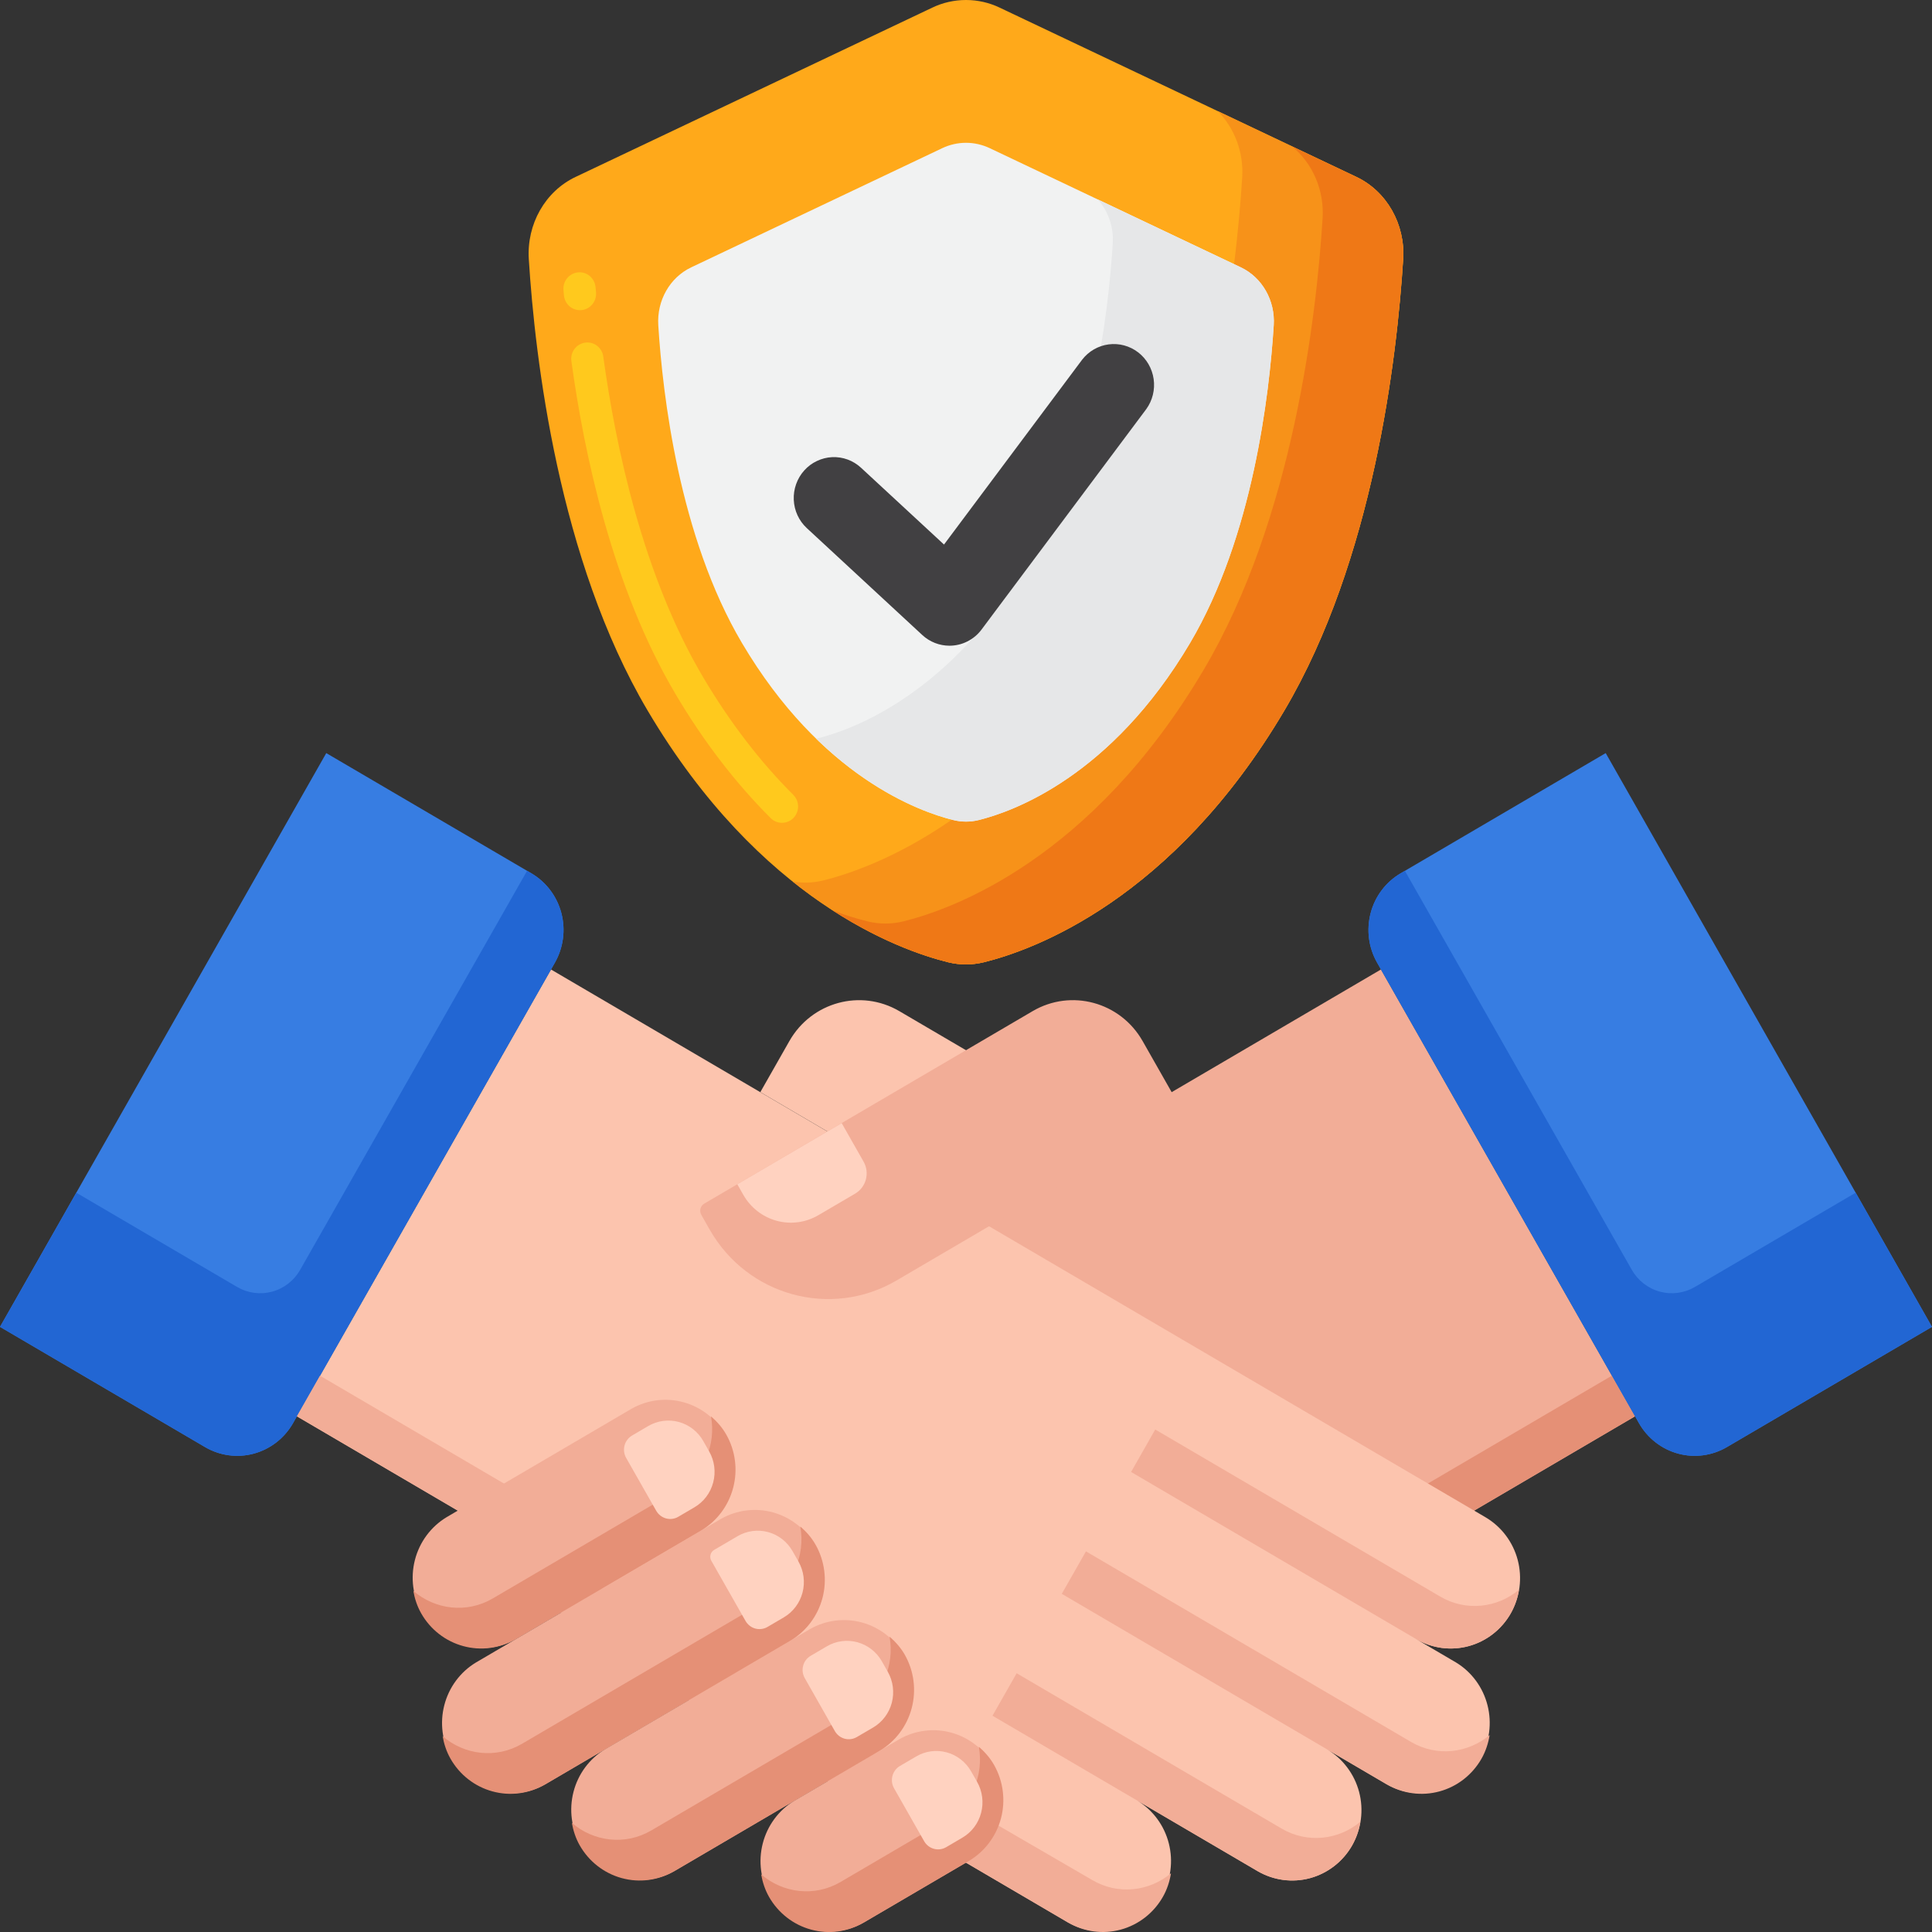 <?xml version="1.0"?>
<svg xmlns="http://www.w3.org/2000/svg" width="55" height="55" viewBox="0 0 55 55" fill="none">
<rect x="0" y="0" width="55" height="55" fill="#333333" stroke="none"/>
<path d="M26.539 0.218L16.385 5.037C15.521 5.447 14.991 6.38 15.054 7.379C15.23 10.184 15.9 15.934 18.434 20.224C21.631 25.634 25.601 27.05 26.991 27.393C27.325 27.475 27.674 27.475 28.008 27.393C29.398 27.05 33.368 25.634 36.565 20.224C39.1 15.934 39.769 10.184 39.945 7.379C40.008 6.38 39.477 5.447 38.614 5.037L28.46 0.218C28.16 0.074 27.832 0 27.5 0C27.167 0 26.839 0.074 26.539 0.218Z" fill="#FFA91A"/>
<path d="M22.262 23.424C22.146 23.424 22.03 23.38 21.941 23.291C20.935 22.289 20.021 21.096 19.223 19.745C17.438 16.725 16.63 12.93 16.266 10.279C16.249 10.156 16.281 10.033 16.354 9.934C16.428 9.836 16.536 9.771 16.657 9.754C16.716 9.745 16.777 9.748 16.835 9.764C16.894 9.779 16.949 9.806 16.997 9.843C17.045 9.88 17.085 9.926 17.116 9.979C17.146 10.031 17.166 10.09 17.174 10.15C17.526 12.716 18.303 16.38 20.009 19.266C20.767 20.549 21.633 21.68 22.583 22.627C22.648 22.692 22.693 22.774 22.711 22.865C22.73 22.956 22.721 23.049 22.686 23.135C22.652 23.221 22.593 23.294 22.518 23.345C22.442 23.397 22.353 23.424 22.262 23.424ZM16.51 8.83C16.396 8.83 16.286 8.787 16.201 8.709C16.117 8.63 16.064 8.523 16.054 8.408L16.041 8.257C16.03 8.135 16.068 8.012 16.147 7.918C16.225 7.824 16.337 7.765 16.458 7.754C16.709 7.728 16.932 7.922 16.954 8.177L16.967 8.322C16.973 8.387 16.965 8.452 16.945 8.513C16.924 8.575 16.892 8.631 16.849 8.679C16.806 8.727 16.753 8.765 16.695 8.791C16.637 8.817 16.574 8.83 16.51 8.83Z" fill="#FFC91D"/>
<path d="M38.616 5.037L34.666 3.163C35.142 3.643 35.408 4.33 35.363 5.053C35.186 7.857 34.517 13.608 31.983 17.897C28.786 23.308 24.816 24.724 23.426 25.067C23.144 25.135 22.851 25.145 22.564 25.095C24.476 26.621 26.177 27.192 26.992 27.393C27.326 27.475 27.675 27.475 28.009 27.393C29.399 27.051 33.369 25.634 36.566 20.224C39.101 15.934 39.77 10.184 39.946 7.379C40.009 6.381 39.478 5.447 38.616 5.037Z" fill="#F79219"/>
<path d="M38.612 5.037L36.784 4.169C37.367 4.65 37.702 5.412 37.652 6.216C37.475 9.021 36.806 14.771 34.271 19.06C31.074 24.471 27.104 25.887 25.715 26.23C25.38 26.312 25.032 26.312 24.697 26.23C24.361 26.145 24.03 26.042 23.705 25.919C25.134 26.84 26.341 27.233 26.989 27.393C27.323 27.475 27.672 27.475 28.006 27.393C29.396 27.05 33.366 25.634 36.563 20.224C39.098 15.934 39.767 10.184 39.943 7.379C40.005 6.38 39.475 5.447 38.612 5.037Z" fill="#EF7816"/>
<path d="M26.824 4.218L19.677 7.611C19.069 7.899 18.696 8.556 18.74 9.259C18.864 11.233 19.335 15.281 21.119 18.3C23.37 22.108 26.164 23.105 27.142 23.346C27.377 23.404 27.622 23.404 27.858 23.346C28.836 23.105 31.63 22.108 33.88 18.3C35.664 15.281 36.135 11.233 36.26 9.259C36.304 8.556 35.93 7.899 35.323 7.611L28.176 4.218C27.964 4.118 27.733 4.065 27.5 4.065C27.266 4.065 27.035 4.118 26.824 4.218Z" fill="#F1F2F2"/>
<path d="M35.325 7.611L31.255 5.679C31.403 5.849 31.517 6.047 31.59 6.262C31.663 6.478 31.693 6.705 31.678 6.932C31.554 8.907 31.083 12.954 29.299 15.973C27.049 19.781 24.255 20.778 23.276 21.019C23.263 21.023 23.248 21.024 23.234 21.027C24.888 22.638 26.46 23.177 27.143 23.346C27.379 23.404 27.624 23.404 27.86 23.346C28.838 23.105 31.632 22.108 33.882 18.3C35.666 15.281 36.137 11.233 36.261 9.259C36.306 8.556 35.932 7.899 35.325 7.611Z" fill="#E6E7E8"/>
<path d="M27.029 18.382C26.744 18.382 26.468 18.274 26.257 18.079L22.97 15.036C22.858 14.933 22.768 14.809 22.704 14.671C22.64 14.533 22.604 14.383 22.597 14.23C22.59 14.078 22.613 13.925 22.664 13.782C22.715 13.638 22.793 13.506 22.895 13.393C22.996 13.28 23.118 13.188 23.255 13.124C23.391 13.059 23.538 13.021 23.689 13.014C23.839 13.007 23.989 13.03 24.131 13.082C24.272 13.134 24.402 13.214 24.513 13.317L26.874 15.502L30.806 10.24C30.991 10 31.263 9.843 31.561 9.804C31.86 9.765 32.161 9.846 32.401 10.031C32.64 10.215 32.799 10.488 32.842 10.791C32.885 11.093 32.81 11.4 32.632 11.646L27.942 17.923C27.835 18.066 27.697 18.181 27.538 18.261C27.38 18.341 27.206 18.382 27.029 18.382Z" fill="#414042"/>
<path d="M32.807 37.634C33.211 37.485 33.55 37.195 33.765 36.817L35.035 34.583C35.065 34.53 35.074 34.466 35.058 34.407C35.042 34.347 35.004 34.296 34.951 34.265L25.602 28.785C24.506 28.143 23.104 28.524 22.472 29.637L21.645 31.091L32.807 37.634Z" fill="#FCC4AE"/>
<path d="M39.313 27.599L21.609 37.976L29.5 51.853L37.082 47.409C38.547 46.55 39.758 45.308 40.589 43.812L46.547 40.319L39.313 27.599Z" fill="#F2AD97"/>
<path d="M39.93 42.654L45.888 39.162L46.545 40.318L40.587 43.811L39.93 42.654Z" fill="#E59076"/>
<path d="M49.162 41.195L54.999 37.773L45.711 21.439L39.874 24.861C39.453 25.108 39.145 25.514 39.02 25.991C38.894 26.468 38.959 26.976 39.203 27.404L46.658 40.514C46.901 40.941 47.301 41.253 47.771 41.381C48.241 41.509 48.741 41.442 49.162 41.195Z" fill="#377DE2"/>
<path d="M39.874 24.861L39.994 24.79L46.453 36.148C46.628 36.455 46.915 36.679 47.252 36.77C47.589 36.862 47.948 36.814 48.25 36.637L52.827 33.954L54.999 37.773L49.162 41.195C48.741 41.442 48.241 41.509 47.771 41.381C47.301 41.253 46.901 40.941 46.658 40.514L39.203 27.404C38.959 26.976 38.894 26.468 39.02 25.991C39.145 25.514 39.453 25.108 39.874 24.861Z" fill="#2266D3"/>
<path d="M39.93 42.655L40.588 43.811C39.757 45.307 38.546 46.55 37.081 47.409L29.5 51.853L28.842 50.696L36.423 46.252C37.888 45.394 39.099 44.151 39.93 42.655Z" fill="#E59076"/>
<path d="M42.287 43.192L15.685 27.599L8.451 40.319L14.409 43.811C15.24 45.307 16.451 46.55 17.916 47.409L24.003 50.976L30.409 54.732C30.862 54.986 31.394 55.049 31.892 54.908C32.39 54.768 32.814 54.435 33.072 53.98C33.331 53.526 33.403 52.986 33.274 52.478C33.145 51.97 32.825 51.534 32.382 51.263L35.799 53.266C36.023 53.397 36.271 53.482 36.528 53.517C36.785 53.551 37.046 53.534 37.296 53.466C37.546 53.398 37.781 53.28 37.986 53.12C38.192 52.96 38.364 52.76 38.494 52.532C38.623 52.305 38.707 52.053 38.741 51.792C38.775 51.532 38.758 51.267 38.691 51.013C38.624 50.759 38.508 50.52 38.35 50.312C38.193 50.103 37.996 49.928 37.772 49.797L39.48 50.798C39.932 51.052 40.465 51.116 40.964 50.976C41.462 50.835 41.886 50.502 42.145 50.047C42.404 49.592 42.476 49.053 42.346 48.544C42.217 48.036 41.896 47.599 41.453 47.329L40.314 46.661C40.767 46.927 41.305 46.998 41.811 46.861C42.316 46.724 42.747 46.388 43.008 45.928C43.138 45.7 43.222 45.449 43.256 45.188C43.29 44.927 43.273 44.662 43.206 44.408C43.139 44.154 43.023 43.916 42.865 43.707C42.708 43.499 42.511 43.324 42.287 43.192Z" fill="#FCC4AE"/>
<path d="M5.837 41.195L0 37.773L9.288 21.439L15.126 24.861C15.547 25.108 15.854 25.514 15.98 25.991C16.106 26.468 16.04 26.976 15.797 27.404L8.342 40.514C8.098 40.941 7.698 41.253 7.228 41.381C6.759 41.509 6.258 41.442 5.837 41.195Z" fill="#377DE2"/>
<path d="M15.126 24.861L15.005 24.79L8.546 36.148C8.372 36.455 8.085 36.679 7.748 36.77C7.411 36.862 7.052 36.814 6.75 36.637L2.172 33.954L0 37.773L5.837 41.195C6.258 41.442 6.759 41.509 7.228 41.381C7.698 41.253 8.098 40.941 8.342 40.514L15.797 27.404C16.04 26.976 16.106 26.468 15.98 25.991C15.854 25.514 15.547 25.108 15.126 24.861Z" fill="#2266D3"/>
<path d="M38.726 51.862C38.109 52.379 37.221 52.486 36.487 52.057L28.942 47.634L28.254 48.843L35.8 53.266C36.253 53.531 36.791 53.603 37.297 53.466C37.802 53.328 38.233 52.993 38.495 52.533C38.611 52.325 38.689 52.098 38.726 51.862ZM42.407 49.394C41.79 49.911 40.902 50.019 40.169 49.589L30.915 44.164L30.227 45.373L39.481 50.798C39.706 50.93 39.953 51.015 40.21 51.049C40.467 51.084 40.728 51.066 40.978 50.998C41.228 50.93 41.463 50.813 41.668 50.653C41.874 50.492 42.046 50.293 42.176 50.065C42.297 49.851 42.369 49.624 42.407 49.394ZM43.241 45.258C42.624 45.774 41.736 45.882 41.002 45.452L32.887 40.695L32.2 41.904L40.315 46.661C40.768 46.927 41.306 46.999 41.812 46.861C42.317 46.724 42.748 46.388 43.01 45.928C43.126 45.721 43.204 45.493 43.241 45.258ZM8.451 40.319L9.109 39.163L15.066 42.655L14.409 43.812L8.451 40.319ZM31.098 53.523L18.575 46.252C17.11 45.394 15.899 44.151 15.068 42.655L14.41 43.811C15.241 45.308 16.452 46.55 17.917 47.409L30.41 54.732C30.863 54.998 31.402 55.069 31.907 54.932C32.413 54.794 32.843 54.459 33.105 53.999C33.227 53.785 33.298 53.558 33.336 53.328C32.719 53.845 31.831 53.953 31.098 53.523Z" fill="#F2AD97"/>
<path d="M24.587 54.732L27.576 52.98C28.022 52.71 28.345 52.274 28.476 51.764C28.607 51.255 28.535 50.713 28.276 50.257C28.016 49.801 27.591 49.467 27.091 49.327C26.591 49.188 26.056 49.254 25.604 49.511L22.614 51.263C22.168 51.532 21.845 51.969 21.714 52.479C21.583 52.988 21.655 53.53 21.915 53.986C22.174 54.442 22.6 54.776 23.1 54.915C23.6 55.055 24.134 54.989 24.587 54.732Z" fill="#F2AD97"/>
<path d="M26.919 51.823L23.929 53.576C23.187 54.011 22.286 53.893 21.668 53.359C21.708 53.578 21.776 53.795 21.892 53.999C22.154 54.459 22.585 54.795 23.09 54.932C23.595 55.07 24.134 54.998 24.587 54.732L27.577 52.98C28.03 52.714 28.36 52.277 28.496 51.764C28.631 51.251 28.56 50.704 28.299 50.244C28.183 50.04 28.032 49.871 27.866 49.727C28.012 50.536 27.662 51.388 26.919 51.823Z" fill="#E59076"/>
<path d="M19.198 53.266L25.035 49.844C25.481 49.575 25.804 49.138 25.935 48.629C26.066 48.119 25.994 47.578 25.734 47.122C25.475 46.666 25.049 46.332 24.549 46.192C24.049 46.052 23.515 46.118 23.062 46.375L17.225 49.797C16.78 50.066 16.456 50.503 16.326 51.012C16.195 51.522 16.267 52.063 16.526 52.519C16.785 52.975 17.211 53.309 17.711 53.449C18.211 53.589 18.745 53.523 19.198 53.266Z" fill="#F2AD97"/>
<path d="M24.378 48.688L18.541 52.109C17.798 52.545 16.897 52.427 16.279 51.893C16.319 52.112 16.387 52.329 16.503 52.533C16.765 52.993 17.196 53.329 17.701 53.466C18.207 53.604 18.745 53.532 19.198 53.266L25.035 49.844C25.488 49.579 25.819 49.141 25.954 48.628C26.09 48.115 26.019 47.569 25.758 47.108C25.642 46.905 25.491 46.736 25.324 46.592C25.471 47.401 25.121 48.252 24.378 48.688Z" fill="#E59076"/>
<path d="M15.52 50.798L22.496 46.709C22.942 46.439 23.265 46.003 23.396 45.493C23.527 44.983 23.455 44.442 23.196 43.986C22.936 43.53 22.511 43.196 22.011 43.056C21.511 42.917 20.976 42.983 20.524 43.24L13.547 47.329C13.102 47.598 12.779 48.035 12.648 48.545C12.517 49.054 12.589 49.596 12.848 50.051C13.108 50.508 13.533 50.842 14.033 50.981C14.533 51.121 15.068 51.055 15.52 50.798Z" fill="#F2AD97"/>
<path d="M21.837 45.552L14.861 49.642C14.118 50.077 13.217 49.96 12.6 49.425C12.639 49.644 12.708 49.861 12.824 50.065C13.085 50.525 13.516 50.861 14.022 50.998C14.527 51.136 15.065 51.064 15.518 50.798L22.495 46.709C22.948 46.443 23.278 46.006 23.414 45.493C23.549 44.98 23.478 44.433 23.217 43.973C23.101 43.769 22.95 43.6 22.783 43.456C22.93 44.266 22.58 45.117 21.837 45.552Z" fill="#E59076"/>
<path d="M14.684 46.661L19.952 43.574C20.398 43.304 20.721 42.867 20.852 42.358C20.983 41.848 20.911 41.307 20.651 40.851C20.392 40.395 19.966 40.061 19.466 39.921C18.966 39.781 18.432 39.847 17.979 40.104L12.712 43.192C12.266 43.462 11.943 43.898 11.812 44.408C11.681 44.917 11.753 45.459 12.012 45.915C12.272 46.371 12.697 46.705 13.197 46.845C13.697 46.984 14.232 46.919 14.684 46.661Z" fill="#F2AD97"/>
<path d="M19.295 42.417L14.027 45.505C13.284 45.94 12.383 45.822 11.766 45.288C11.805 45.507 11.874 45.724 11.99 45.928C12.251 46.388 12.682 46.724 13.188 46.861C13.693 46.999 14.231 46.927 14.684 46.661L19.952 43.574C20.405 43.308 20.736 42.87 20.871 42.357C21.007 41.844 20.936 41.297 20.674 40.837C20.558 40.633 20.408 40.465 20.241 40.321C20.388 41.13 20.038 41.982 19.295 42.417Z" fill="#E59076"/>
<path d="M19.308 43.18L19.77 42.909C20.033 42.755 20.225 42.501 20.303 42.203C20.382 41.905 20.341 41.587 20.189 41.32L20.02 41.022C19.868 40.755 19.617 40.56 19.324 40.48C19.03 40.401 18.718 40.442 18.454 40.596L17.993 40.867C17.888 40.929 17.811 41.031 17.779 41.15C17.748 41.269 17.764 41.396 17.825 41.503L18.682 43.01C18.743 43.116 18.843 43.194 18.96 43.226C19.078 43.258 19.203 43.242 19.308 43.18ZM21.85 46.315L22.312 46.044C22.575 45.89 22.767 45.636 22.846 45.338C22.924 45.04 22.883 44.722 22.731 44.455L22.562 44.157C22.41 43.89 22.16 43.695 21.866 43.615C21.573 43.536 21.26 43.578 20.997 43.732L20.331 44.122C20.28 44.152 20.242 44.201 20.227 44.259C20.212 44.317 20.22 44.379 20.249 44.43L21.224 46.145C21.254 46.198 21.294 46.244 21.342 46.281C21.39 46.319 21.444 46.346 21.503 46.362C21.561 46.377 21.621 46.382 21.681 46.373C21.741 46.365 21.798 46.346 21.85 46.315ZM24.392 49.45L24.854 49.18C25.117 49.026 25.309 48.772 25.388 48.474C25.466 48.175 25.425 47.858 25.273 47.591L25.104 47.293C24.952 47.026 24.702 46.831 24.408 46.751C24.115 46.671 23.802 46.713 23.539 46.867L23.077 47.138C22.972 47.199 22.895 47.301 22.864 47.42C22.832 47.539 22.849 47.666 22.91 47.773L23.766 49.28C23.827 49.387 23.927 49.465 24.045 49.497C24.162 49.529 24.287 49.512 24.392 49.45ZM26.935 52.586L27.396 52.315C27.66 52.161 27.852 51.907 27.93 51.609C28.009 51.311 27.968 50.993 27.816 50.726L27.646 50.428C27.494 50.161 27.244 49.966 26.951 49.886C26.657 49.806 26.344 49.848 26.081 50.003L25.62 50.273C25.514 50.335 25.438 50.437 25.406 50.556C25.375 50.675 25.391 50.802 25.452 50.909L26.309 52.416C26.369 52.522 26.47 52.6 26.587 52.632C26.704 52.664 26.829 52.648 26.935 52.586Z" fill="#FFD2C0"/>
<path d="M25.525 36.451L33.683 31.669L32.528 29.637C31.895 28.524 30.494 28.142 29.397 28.785L20.048 34.265C19.995 34.296 19.957 34.347 19.941 34.407C19.926 34.466 19.934 34.53 19.964 34.583L20.203 35.004C21.279 36.895 23.662 37.544 25.525 36.451Z" fill="#F2AD97"/>
<path d="M23.297 34.594L24.343 33.981C24.494 33.892 24.605 33.747 24.65 33.576C24.695 33.405 24.671 33.222 24.584 33.069L23.961 31.973L20.99 33.714L21.16 34.013C21.367 34.378 21.709 34.644 22.11 34.753C22.511 34.862 22.938 34.805 23.297 34.594Z" fill="#FFD2C0"/>
</svg>
